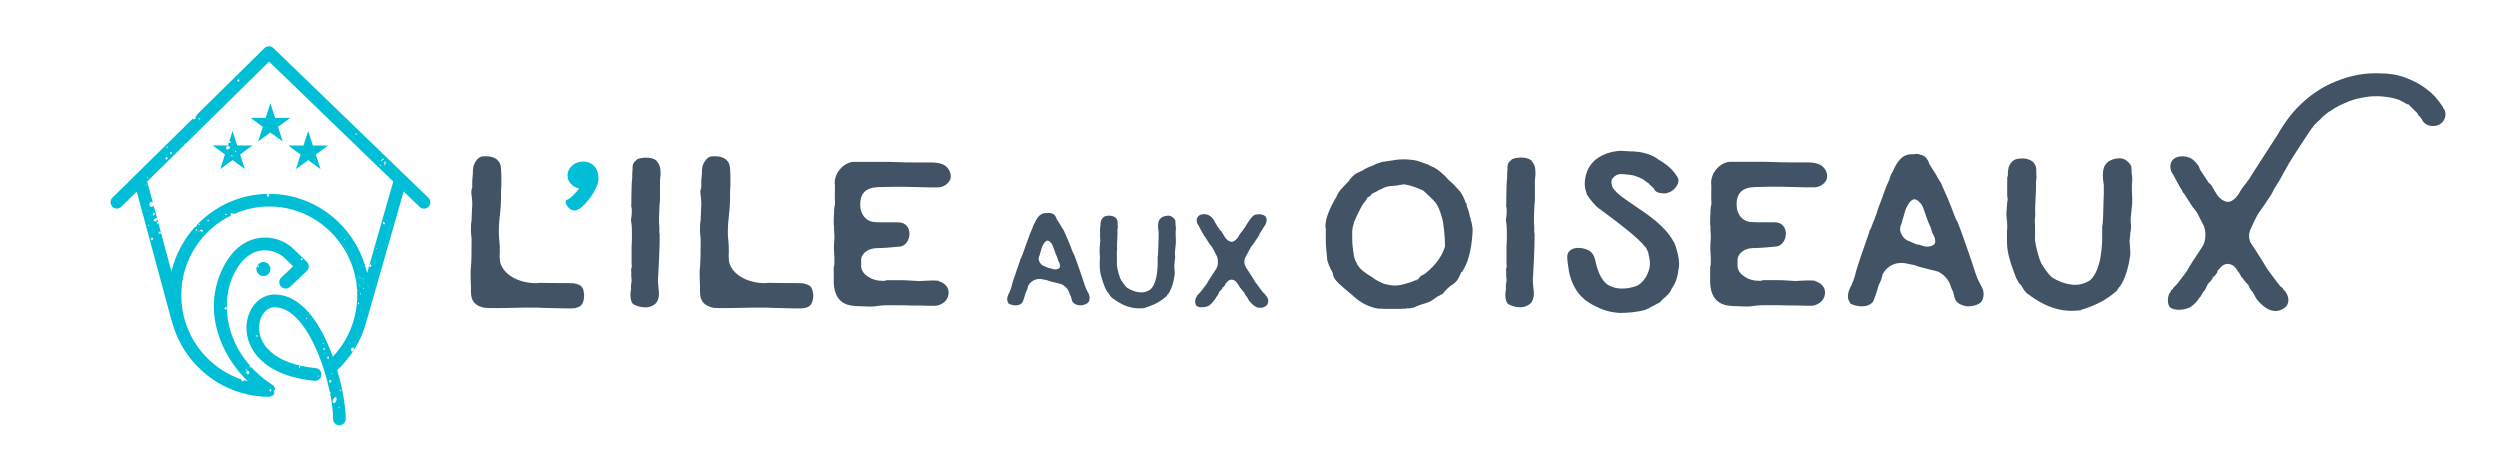 <svg xmlns="http://www.w3.org/2000/svg" width="552" height="104" viewBox="0 0 552 104" fill="none"><g clip-path="url(#clip0_101145_972)"><path d="M128.72 35.654C129.178 35.654 129.608 35.727 130.023 35.885C130.438 36.044 130.81 36.276 131.125 36.593C131.44 36.911 131.698 37.301 131.87 37.764C132.056 38.226 132.142 38.789 132.142 39.439C132.142 40.046 131.956 40.739 131.569 41.548C131.183 42.357 130.724 43.109 130.166 43.845C129.622 44.568 129.05 45.189 128.448 45.709C127.847 46.215 127.332 46.475 126.902 46.475C126.602 46.475 126.33 46.403 126.086 46.272C125.843 46.142 125.628 45.969 125.457 45.767C125.285 45.565 125.156 45.362 125.041 45.131C124.941 44.9 124.884 44.698 124.884 44.51C124.884 44.351 124.927 44.25 125.027 44.207C125.113 44.178 125.227 44.12 125.371 44.033C125.614 43.975 125.972 43.701 126.444 43.239C126.902 42.762 127.389 42.227 127.89 41.635C127.16 41.462 126.544 41.115 126.058 40.595C125.557 40.06 125.313 39.439 125.313 38.731C125.313 38.298 125.399 37.894 125.585 37.532C125.771 37.171 126.015 36.853 126.33 36.564C126.645 36.29 127.003 36.059 127.418 35.914C127.833 35.755 128.248 35.683 128.706 35.683" fill="#00BED6"></path><path d="M294.76 43.975L294.975 43.715C295.118 43.267 295.318 42.892 295.604 42.444C295.748 42.256 295.819 42.126 296.02 41.866L297.337 40.465L297.966 39.829L297.823 39.887C298.525 39.063 298.94 38.413 300.328 37.907C300.543 37.72 300.6 37.72 300.743 37.72L300.672 37.777L301.23 37.387L302.003 36.997C302.49 36.809 303.191 36.55 303.893 36.159L304.523 36.029L304.179 36.087L305.081 35.769L308.073 35.322H308.001C309.261 35.134 310.649 35.134 311.909 35.322C312.739 35.379 313.584 35.712 314.414 36.029C314.829 36.159 315.116 36.289 315.388 36.347L315.946 36.723L315.874 36.593L316.29 36.853L316.504 36.911C317.263 37.301 317.964 37.864 318.666 38.514L319.224 39.02L319.782 39.656L320.827 40.609L321.114 40.869C321.529 41.447 322.373 42.083 322.717 42.79C323.061 43.296 323.275 43.874 323.418 44.192C323.418 44.249 323.49 44.322 323.49 44.379L323.562 44.697C323.776 44.885 323.905 45.015 323.834 45.333C323.905 45.463 323.905 45.521 323.905 45.651C324.191 46.229 324.392 47.052 324.535 47.702C324.535 47.832 324.535 47.89 324.607 47.962C324.75 48.222 324.75 48.41 324.75 48.598L324.893 48.973C324.964 49.479 325.165 50.259 325.165 50.765C324.95 56.081 323.705 58.638 323.075 59.592C323.075 59.779 323.003 59.909 322.66 60.097C322.66 60.155 322.517 60.357 322.517 60.415C322.101 61.311 321.815 62.076 320.77 62.784C319.94 63.29 319.167 64.07 318.537 64.893C318.193 65.023 317.979 65.153 317.635 65.399L317.707 65.269L317.148 65.659L316.59 66.035C315.96 66.612 314.915 66.93 313.942 67.19L312.553 67.71H312.339H312.625C312.339 67.898 311.923 67.971 311.58 68.028C311.365 68.086 310.95 68.086 310.607 68.086C310.463 68.086 310.463 68.144 310.263 68.144C310.048 68.202 310.048 68.144 309.776 68.144C309.562 68.202 309.29 68.202 309.075 68.202H307.056C306.355 68.202 305.31 68.202 304.623 68.144H304.279C302.332 67.826 300.371 66.858 298.696 65.269L298.482 65.081C298.482 65.081 297.852 64.576 297.58 64.316L296.807 63.68L296.105 63.044C295.404 62.409 294.574 61.701 294.359 60.747C294.431 60.487 294.073 59.852 293.872 59.476C293.729 59.418 293.729 59.288 293.729 59.158C293.386 58.58 293.171 57.815 293.028 57.309V56.991C292.956 56.356 292.741 54.304 292.741 53.408V50.461L292.67 50.201C292.527 48.092 293.93 45.593 294.76 43.932M298.582 52.672C298.51 53.38 298.797 56.63 299.283 57.598C299.427 57.728 299.57 58.176 299.698 58.364L299.484 58.104L299.827 58.609L300.042 58.927L300.328 59.245C301.03 60.068 302.705 61.036 303.191 61.354C303.406 61.672 305.281 62.568 305.568 62.64H305.424C305.424 62.64 306.054 62.77 306.326 62.828C307.099 63.015 308.073 63.145 308.975 62.958C309.046 62.958 309.247 62.9 309.39 62.9C310.363 62.64 312.382 62.134 312.868 61.686L312.668 61.946C312.596 62.076 313.226 61.571 313.427 61.311L313.498 61.253L313.355 61.311C313.57 60.993 313.985 60.791 314.472 60.545C315.86 59.519 318.165 57.41 319.067 54.405C319.067 52.874 318.795 49.089 318.365 48.005C317.95 46.532 317.521 45.506 317.106 44.943C316.762 44.365 315.087 42.834 314.314 42.126C313.756 41.808 311.594 40.912 310.406 40.782C310.063 40.652 309.633 40.724 309.146 40.84H309.075C308.588 40.97 308.03 41.028 307.615 41.028C306.784 41.086 305.94 41.158 305.038 41.736C304.752 41.794 303.993 42.184 304.337 42.054H304.408C303.707 42.371 303.091 42.689 302.805 42.877C302.805 43.065 302.59 43.325 301.975 43.585C301.831 43.715 301.76 43.845 301.703 44.163V44.033C301.631 44.221 301.488 44.423 301.287 44.611C300.658 45.188 299.126 48.641 298.983 49.031C298.768 49.739 298.568 50.505 298.568 51.198V52.672H298.582ZM323.547 44.741C323.619 44.871 323.619 44.928 323.619 44.928L323.547 44.741Z" fill="#415364"></path><path d="M332.423 64.431C332.494 64.171 332.566 63.478 332.494 63.348V63.03C332.566 62.582 332.709 61.687 332.637 61.629C332.566 61.369 332.566 60.921 332.566 60.545V59.78C332.566 59.592 332.494 59.592 332.494 59.52C332.709 59.072 332.709 58.624 332.637 58.118V54.406C332.637 53.9 332.709 53.452 332.709 52.932V51.531C332.709 50.635 332.709 49.609 332.494 48.656C332.766 47.125 332.709 45.709 332.566 45.651C332.566 45.073 332.637 40.089 332.709 39.829V39.887C332.78 39.569 332.78 39.251 332.78 38.991C332.78 38.486 332.78 37.778 332.852 37.388C332.78 35.914 333.267 35.726 333.754 35.279H333.682C334.097 34.831 337.032 34.325 338.22 35.539H338.149C338.778 36.116 338.979 37.012 338.979 37.33C339.05 37.778 339.05 38.673 338.979 39.063C338.979 39.324 338.907 39.699 338.907 39.829V44.178C338.836 44.365 338.692 47.442 338.692 48.208C338.692 48.844 338.692 49.494 338.764 50.13V51.285C338.764 51.415 338.764 51.473 338.836 51.733C338.907 53.452 338.549 60.56 338.492 61.196C338.349 61.831 338.635 64.142 338.635 64.142V64.07C338.707 64.518 338.778 65.804 338.149 66.757C337.662 67.393 336.688 67.841 335.643 67.841C334.67 67.841 333.553 67.523 332.924 67.075C332.365 66.439 332.294 65.024 332.437 64.446" fill="#415364"></path><path d="M400.805 62.077C401.363 62.265 402.967 62.843 402.967 64.634C402.895 66.815 400.805 67.509 399.975 67.509H399.001C398.443 67.509 397.613 67.451 396.768 67.451C395.509 67.451 394.048 67.451 392.932 67.393H389.167C388.194 67.393 386.862 67.581 386.447 67.653C385.961 67.711 384.572 67.653 383.455 67.595H383.241C381.222 67.538 377.386 67.465 377.601 61.456V58.956C377.744 58.639 377.744 58.061 377.744 57.671V56.963C377.672 56.067 377.601 54.348 377.672 53.698V53.51C377.672 53.322 377.744 53.062 377.744 52.745V52.109C377.744 51.979 377.744 51.401 377.672 50.895C377.672 50.26 377.672 49.682 377.601 49.422V48.396C377.601 47.891 377.672 47.24 377.672 47.053C377.672 46.663 377.672 46.099 377.744 45.709C377.744 45.709 377.815 45.521 377.815 45.449C377.887 45.261 377.887 45.001 377.887 44.611C377.744 43.585 377.958 41.346 377.815 40.393C377.815 37.764 380.192 35.727 382.067 35.727H388.408C389.453 35.727 390.498 35.727 391.543 35.784C392.803 35.857 394.607 35.857 396.496 35.857H399.288C399.56 35.857 400.19 35.914 400.19 35.914C400.963 35.972 401.721 36.304 401.721 36.304C402.838 36.752 403.954 38.414 403.181 39.887C402.48 41.043 401.292 41.361 400.605 41.361H398.586C396.768 41.303 393.505 41.231 393.218 41.231H390.842C390.627 41.231 390.212 41.231 388.265 41.288C386.175 41.288 383.241 41.476 383.455 45.507C383.527 46.908 384.357 48.83 386.59 49.017C387.077 49.075 387.979 49.075 388.895 49.075H391.815C393.562 49.075 394.32 50.289 394.32 51.632C394.32 52.976 393.419 54.449 391.944 54.449C391.944 54.449 391.801 54.449 391.386 54.507C390.484 54.579 388.594 54.767 387.349 54.767C384.844 54.767 383.513 56.24 383.656 57.584V58.928C383.871 60.719 386.161 61.99 388.179 61.99H388.466C388.466 61.99 388.609 62.048 388.537 62.048C389.024 61.918 389.511 61.788 389.869 61.86H392.66C393.003 61.86 393.848 61.86 394.335 61.918C394.965 61.918 395.795 62.048 396.425 62.048C397.198 61.99 398.873 61.918 399.216 61.918C399.774 61.918 400.261 61.918 400.676 61.976L400.819 62.034L400.805 62.077Z" fill="#415364"></path><path d="M437.595 66.425C437.38 67.003 436.135 67.581 434.732 67.638C433.83 67.696 432.427 67.191 431.94 66.483C431.725 66.295 431.454 65.399 431.382 64.879C431.382 64.879 431.31 64.821 431.31 64.749C431.31 64.677 431.239 64.489 431.239 64.301C431.167 64.301 431.167 64.243 431.096 64.113C430.881 63.723 430.68 63.088 430.609 62.9L430.68 63.03C430.122 61.368 428.662 60.285 427.889 59.967H427.961L425.384 59.332H425.456C424.339 59.072 423.852 58.941 423.509 58.826C422.879 58.566 422.392 58.436 421.276 58.248C418.556 57.54 416.466 58.884 415.635 60.675C415.492 61.513 415.292 62.076 414.805 62.972C414.59 63.868 413.832 66.237 413.474 66.743C412.916 67.32 412.157 67.638 411.169 67.638C410.053 67.638 409.351 67.378 408.592 67.06L408.249 66.425C407.547 65.139 408.664 63.232 408.736 63.102C408.879 62.972 408.879 62.914 408.879 62.712C409.094 62.452 409.709 60.603 409.781 60.025C409.852 59.577 412.157 52.802 412.715 51.328C412.715 51.155 412.763 50.962 412.858 50.75C413.001 50.62 413.073 50.563 413.073 50.49C413.216 50.1 413.417 49.465 413.975 48.193C413.975 48.063 414.047 47.745 414.261 47.486L414.19 47.615L414.676 46.084C415.163 44.741 415.936 42.819 416.494 41.158C416.566 40.97 416.838 40.45 416.909 40.262V40.205C417.124 39.814 417.196 39.699 417.253 39.439L417.181 39.569L417.525 38.543L417.811 38.038V38.095C418.441 36.694 419.558 34.065 421.991 34.065H422.478C422.965 34.065 422.965 33.747 424.568 34.325C425.269 34.643 425.398 35.033 425.756 35.538C425.828 35.798 425.899 36.044 426.1 36.376L427.703 38.933H427.631C427.975 39.381 428.19 39.771 428.333 40.089L428.476 40.219L428.82 40.985C428.891 41.115 428.891 41.302 429.034 41.49C429.449 42.386 430.423 44.495 431.683 47.948L431.754 48.006V48.136L432.098 48.843V48.786C432.241 48.974 432.513 49.739 433.071 51.213C433.558 52.498 436.006 59.592 436.135 60.169C436.278 60.675 436.893 62.149 437.036 62.336C437.036 62.336 437.451 63.102 437.595 63.42V63.362C437.881 63.94 438.296 65.153 437.595 66.497V66.439V66.425ZM416.895 40.262C416.895 40.262 416.967 40.262 416.967 40.205L416.895 40.262ZM427.202 52.354V52.542L426.858 51.834V51.704V51.762C426.858 51.762 426.858 51.632 426.644 51.444C426.644 51.444 426.572 51.256 426.572 51.054V51.126L426.357 50.418C426.357 50.288 426.286 50.23 426.214 50.028C425.928 49.522 425.513 48.425 424.539 45.608C424.124 44.784 423.28 44.004 422.721 44.004C422.235 44.004 421.605 44.452 420.975 45.795C420.76 46.113 420.631 46.749 420.417 47.399C420.274 48.035 420.002 48.554 419.93 49.19L419.586 50.014C419.586 50.201 419.658 50.274 419.515 50.519C419.586 51.675 420.345 52.816 421.404 53.206C422.177 53.524 422.864 53.842 423.079 53.914H422.936L423.781 54.044L424.611 54.304C425.656 54.694 427.674 54.362 427.259 52.961L427.188 52.325L427.202 52.354ZM426.858 51.776L426.93 51.848C426.93 51.848 426.858 51.848 426.858 51.776Z" fill="#415364"></path><path d="M443.049 48.006C442.977 47.24 443.049 46.402 443.12 45.709C443.12 45.449 443.192 44.943 443.192 44.683C443.263 44.423 443.335 44.105 443.263 43.787C443.263 43.6 443.192 43.34 443.192 43.152V39.439C443.192 39.309 443.192 39.049 443.335 38.861C443.335 38.023 443.335 37.705 443.407 37.518V37.575C443.407 37.445 443.478 37.258 443.478 37.07C443.55 36.564 444.18 35.538 444.938 35.221C445.225 35.091 447.243 34.585 448.703 35.611C449.261 35.986 449.605 36.824 449.605 37.33V38.168C449.605 38.543 449.676 39.063 449.676 39.121C449.605 39.381 449.605 39.511 449.605 39.627C449.605 39.887 449.533 40.075 449.533 40.262C449.605 41.158 449.533 42.559 449.462 43.657C449.39 44.871 449.319 46.272 449.39 47.298C449.319 48.063 449.247 48.901 449.319 49.595C449.319 50.548 449.39 51.834 449.319 52.917C449.533 54.839 450.435 57.902 450.922 58.479C450.993 58.667 452.182 60.459 452.869 61.036H452.797C454.329 62.12 456.347 62.886 458.237 62.886C459.425 62.886 460.613 62.495 461.587 61.802C463.949 59.505 464.235 54.261 464.163 51.256V49.855C464.378 49.725 464.378 46.908 464.45 44.871C464.45 43.917 464.521 43.08 464.521 42.892V40.913C464.378 40.147 464.306 39.251 464.306 38.673C464.306 37.46 464.593 36.564 465.137 36.044C465.91 35.091 467.785 34.888 468.272 34.961C469.245 35.018 470.218 35.914 470.576 36.68C470.576 36.94 470.648 37.315 470.648 37.575C470.648 37.835 470.648 38.283 470.719 38.659C470.863 39.294 470.791 40.262 470.719 40.826V42.112C470.791 42.877 470.791 43.903 470.791 44.611C470.791 45.116 470.719 45.636 470.648 46.272C470.505 47.486 470.362 48.901 470.505 49.407C470.576 50.115 470.505 50.938 470.362 51.458C470.362 51.776 470.362 52.094 470.29 52.354C470.29 52.672 470.218 52.86 470.218 53.12C470.218 53.495 470.218 53.755 470.29 54.203C470.29 54.593 470.362 55.099 470.362 55.475V56.37C470.018 58.667 469.388 61.426 468.057 63.276C467.842 63.463 467.713 63.593 467.57 63.911L467.355 64.229C465.466 65.89 463.175 67.292 459.826 68.317C459.754 68.317 459.611 68.375 459.554 68.375C459.625 68.375 459.482 68.433 459.482 68.505C457.12 68.765 455.302 68.635 453.212 67.927C450.979 67.162 449.376 66.078 448.474 65.428L448.13 65.168C447.572 64.908 447.014 64.272 446.742 63.767L446.327 63.131H446.398C446.055 62.813 445.768 62.553 445.568 62.105L445.153 61.34C445.153 61.34 445.081 61.282 445.081 61.21L445.153 61.34C444.523 59.736 443.406 56.804 443.206 54.622C443.135 54.117 443.135 53.149 443.135 52.325C443.135 51.617 443.135 50.606 443.206 50.086C443.206 49.638 443.135 48.483 443.063 48.035V47.977L443.049 48.006Z" fill="#415364"></path><path d="M539.675 24.082C540.305 25.238 539.89 26.827 538.558 27.535C537.227 28.17 535.495 27.795 534.793 26.509H534.865L534.164 25.555C534.02 25.555 533.877 25.425 533.82 25.05L532.503 23.764L531.802 23.056C531.802 23.056 531.73 23.056 531.458 22.998C530.9 22.681 530.413 22.363 529.783 22.103H529.855C529.024 21.785 527.965 21.525 526.863 21.395C525.675 21.207 524.286 21.207 523.098 21.323C521.638 21.51 520.035 21.843 518.703 22.348C517.802 22.738 516.399 23.302 515.64 23.822L515.712 23.692C515.368 24.01 515.225 24.082 515.082 24.14L514.738 24.4L514.323 24.66C514.323 24.66 514.251 24.66 514.323 24.602C513.693 25.05 513.206 25.498 512.72 25.888H512.791L511.045 27.549L510.902 27.737L510.83 27.795V27.867L510.2 28.575L510.415 28.387L510 28.965C509.17 30.178 506.378 34.397 505.534 35.87V35.812C505.19 36.448 504.689 37.416 504.345 37.922C504.059 38.427 503.787 39.077 503.572 39.265L503.716 39.135L502.943 40.421L502.098 41.764L501.826 42.342L501.482 42.978L499.736 45.593L498.963 46.676C498.677 46.936 497.775 48.655 497.145 50.129C496.801 50.837 496.587 51.4 496.587 52.05C496.587 52.758 496.801 53.524 497.217 54.029C498.605 56.081 500.137 58.566 500.695 59.533L501.039 59.923L500.967 59.866C501.454 60.574 503.415 63.188 503.615 63.376L503.544 63.246C504.031 63.564 504.102 63.752 504.245 64.012C504.589 64.272 504.732 64.532 504.804 64.72C505.433 65.558 505.505 67.089 504.589 67.855C503.129 69.01 501.941 68.62 501.654 68.562C499.779 68.172 498.032 65.818 497.961 65.558L498.104 65.746L497.331 64.402L497.474 64.532L497.059 64.142C496.844 63.824 496.572 63.188 496.429 62.928C496.286 62.798 496.143 62.611 496.143 62.611C495.728 62.163 495.37 61.773 495.17 61.397C495.026 61.339 494.898 61.209 494.826 61.007L494.482 60.371C494.268 60.054 494.067 59.794 493.781 59.418L493.924 59.476L493.437 58.97C493.151 58.58 492.536 58.262 491.763 58.262C491.276 58.262 490.646 58.58 490.159 59.216C490.016 59.404 489.816 59.663 489.887 59.476C489.673 59.663 489.601 59.866 489.544 60.184L488.985 60.949L488.356 61.267H488.771C488.771 61.267 488.699 61.325 488.628 61.397L488.356 61.715C488.212 61.975 488.069 62.163 487.511 62.668L486.881 64.012L486.738 64.142L486.394 64.59L485.836 65.543L485.349 66.049L485.493 65.991C485.149 66.497 484.448 67.277 483.603 67.84C482 68.606 480.053 68.548 479.208 67.898C478.45 67.32 478.507 65.153 479.28 64.445L479.351 64.388C479.566 64.33 479.208 64.445 479.28 64.388C479.28 64.07 479.423 64.07 479.695 63.882C479.91 63.492 480.11 63.246 480.325 63.116C480.74 62.741 482.486 60.371 482.973 59.721L482.902 59.779C482.973 59.591 483.803 58.175 485.063 56.326C485.407 55.821 485.908 55.041 486.18 54.607C486.738 53.842 486.953 52.888 486.953 51.92C486.953 51.285 486.881 50.764 486.666 49.999C486.595 49.941 485.206 47.052 484.92 46.676C484.92 46.676 484.362 45.91 484.147 45.723L482.257 42.776L481.914 42.4C481.914 42.212 481.771 42.01 481.699 41.822C481.842 42.27 481.141 40.926 480.726 40.219L479.881 38.615L479.466 37.979C478.908 36.766 479.122 34.715 481.556 34.527H481.484C481.9 34.469 482.673 34.527 483.36 34.787C483.646 34.844 484.619 35.365 485.521 36.766C485.521 36.896 485.808 37.474 485.808 37.532L486.924 39.193C486.996 39.381 487.139 39.583 487.411 39.901C487.411 40.031 487.683 40.406 488.241 40.854C488.241 40.854 488.871 42.01 489.501 42.963C490.131 43.859 491.033 44.567 492.006 44.567C492.707 44.567 493.609 43.859 494.311 42.833C494.654 42.068 495.427 41.042 495.985 40.406L496.272 39.959C496.415 39.828 496.486 39.699 496.486 39.699C496.63 39.569 496.758 39.323 496.902 39.063L497.947 37.401C497.947 37.401 498.777 36.188 498.777 36.116C500.309 33.747 503.028 29.528 503.028 29.528C503.658 28.372 504.703 26.841 505.534 25.758C507.624 23.071 510.415 20.644 513.55 18.982C516.47 17.509 519.62 16.483 522.826 16.238C523.528 16.18 524.157 16.18 524.916 16.18C527.221 16.18 529.511 16.44 531.601 17.335H531.53C533.204 17.913 534.665 18.809 535.924 19.762H535.853C537.112 20.586 538.229 21.929 539.202 23.345L539.346 23.533C539.489 23.851 539.489 23.923 539.489 23.923L539.632 24.111L539.675 24.082Z" fill="#415364"></path><path d="M128.863 64.403C129.135 65.241 128.935 67.09 128.09 67.595C127.461 68.043 126.63 68.101 125.929 68.101H124.956L119.659 67.971C118.958 67.913 118.399 67.913 117.154 67.913C116.252 67.913 115.064 67.913 113.174 67.971C113.174 67.971 111.156 68.029 109.409 68.029C108.436 68.029 107.534 68.029 107.047 67.971C103.912 67.393 103.984 65.284 103.984 63.94V63.102C103.912 62.265 103.912 60.358 103.912 59.65C104.127 58.364 104.127 54.796 104.127 53.322V52.744C104.127 52.426 104.056 52.297 104.056 51.921C103.984 51.603 103.984 51.083 103.984 50.765C103.984 50.057 103.984 49.292 104.127 48.714C104.127 48.396 104.127 47.876 104.27 45.319V44.871V45.001C104.27 44.611 104.27 44.235 104.199 43.788C104.199 43.6 104.127 43.282 104.127 43.08C104.056 42.632 103.984 41.996 104.27 41.476V39.815C104.342 39.497 104.342 39.237 104.342 38.991C104.414 38.471 104.414 38.283 104.414 38.038C104.414 37.792 104.414 37.46 104.485 37.012C104.557 36.377 105.315 34.585 106.647 34.513H106.933C109.724 34.383 110.411 35.856 110.555 36.68C110.626 37.056 110.698 38.023 110.698 38.919V41.158C110.698 41.476 110.626 41.736 110.626 42.054V43.398C110.626 43.715 110.626 45.449 110.411 47.168C110.197 48.959 110.14 50.231 110.14 51.126C110.14 52.08 110.211 52.788 110.283 53.423C110.354 54.059 110.354 54.637 110.354 55.532V55.923C110.354 56.183 110.283 56.298 110.354 57.266C110.497 59.563 112.859 61.932 117.039 62.452C117.254 62.452 117.669 62.51 117.87 62.51H118.428C118.643 62.51 118.771 62.51 119.058 62.452C122.479 62.51 124.354 62.51 125.399 62.51C126.23 62.51 126.731 62.568 126.788 62.568C127.904 62.828 128.677 63.074 128.878 64.359" fill="#415364"></path><path d="M139.242 64.46C139.313 64.2 139.385 63.506 139.313 63.376V63.059C139.385 62.611 139.528 61.715 139.457 61.657C139.385 61.397 139.385 60.949 139.385 60.574V59.808C139.385 59.62 139.313 59.62 139.313 59.548C139.528 59.1 139.528 58.652 139.457 58.147V54.434C139.457 53.928 139.528 53.48 139.528 52.96V51.559C139.528 50.663 139.528 49.638 139.313 48.684C139.585 47.153 139.528 45.737 139.385 45.679C139.385 45.102 139.457 40.117 139.528 39.858V39.915C139.6 39.597 139.6 39.28 139.6 39.02C139.6 38.514 139.6 37.806 139.671 37.416C139.6 35.943 140.086 35.755 140.573 35.307H140.502C140.917 34.859 143.851 34.353 145.039 35.567H144.968C145.598 36.145 145.798 37.04 145.798 37.358C145.87 37.806 145.87 38.702 145.798 39.092C145.798 39.352 145.727 39.727 145.727 39.858V44.206C145.655 44.394 145.512 47.471 145.512 48.236C145.512 48.872 145.512 49.522 145.583 50.158V51.313C145.583 51.444 145.583 51.501 145.655 51.761C145.727 53.48 145.369 60.588 145.311 61.224C145.168 61.859 145.455 64.171 145.455 64.171V64.099C145.526 64.546 145.598 65.832 144.968 66.786C144.481 67.421 143.508 67.869 142.463 67.869C141.489 67.869 140.373 67.551 139.743 67.103C139.185 66.468 139.113 65.052 139.256 64.474" fill="#415364"></path><path d="M179.453 64.403C179.725 65.241 179.524 67.09 178.68 67.595C178.05 68.043 177.219 68.101 176.518 68.101H175.545L170.248 67.971C169.547 67.913 168.988 67.913 167.743 67.913C166.841 67.913 165.653 67.913 163.763 67.971C163.763 67.971 161.745 68.029 159.999 68.029C159.025 68.029 158.123 68.029 157.622 67.971C154.487 67.393 154.559 65.284 154.559 63.94V63.102C154.487 62.265 154.487 60.358 154.487 59.65C154.702 58.364 154.702 54.796 154.702 53.322V52.744C154.702 52.426 154.63 52.297 154.63 51.921C154.559 51.603 154.559 51.083 154.559 50.765C154.559 50.057 154.559 49.292 154.702 48.714C154.702 48.396 154.702 47.876 154.845 45.319V44.871V45.001C154.845 44.611 154.845 44.235 154.774 43.788C154.774 43.6 154.702 43.282 154.702 43.08C154.63 42.632 154.559 41.996 154.845 41.476V39.815C154.917 39.497 154.917 39.237 154.917 38.991C154.988 38.471 154.988 38.283 154.988 38.038C154.988 37.792 154.988 37.46 155.06 37.012C155.131 36.377 155.89 34.585 157.221 34.513H157.508C160.299 34.383 160.986 35.856 161.129 36.68C161.201 37.056 161.273 38.023 161.273 38.919V41.158C161.273 41.476 161.201 41.736 161.201 42.054V43.398C161.201 43.715 161.201 45.449 160.986 47.168C160.772 48.959 160.7 50.231 160.7 51.126C160.7 52.08 160.772 52.788 160.843 53.423C160.915 54.059 160.915 54.637 160.915 55.532V55.923C160.915 56.183 160.843 56.298 160.915 57.266C161.058 59.563 163.42 61.932 167.6 62.452C167.815 62.452 168.23 62.51 168.43 62.51H168.988C169.189 62.51 169.332 62.51 169.618 62.452C173.04 62.51 174.915 62.51 175.96 62.51C176.804 62.51 177.291 62.568 177.348 62.568C178.465 62.828 179.238 63.074 179.438 64.359" fill="#415364"></path><path d="M207.295 62.091C207.854 62.278 209.457 62.856 209.457 64.648C209.385 66.829 207.295 67.522 206.465 67.522H205.492C204.933 67.522 204.103 67.465 203.258 67.465C201.999 67.465 200.539 67.465 199.422 67.407H195.657C194.684 67.407 193.352 67.595 192.937 67.667C192.451 67.725 191.062 67.667 189.946 67.609H189.731C187.712 67.551 183.876 67.479 184.091 61.469V58.97C184.234 58.652 184.234 58.074 184.234 57.684V56.977C184.162 56.081 184.091 54.362 184.162 53.712V53.524C184.162 53.336 184.234 53.076 184.234 52.758V52.123C184.234 51.992 184.234 51.415 184.162 50.909C184.162 50.273 184.162 49.696 184.091 49.435V48.41C184.091 47.904 184.162 47.254 184.162 47.066C184.162 46.676 184.162 46.113 184.234 45.723C184.234 45.723 184.305 45.535 184.305 45.463C184.377 45.275 184.377 45.015 184.377 44.625C184.234 43.599 184.449 41.36 184.305 40.406C184.305 37.777 186.682 35.74 188.557 35.74H194.898C195.943 35.74 196.988 35.74 198.033 35.798C199.293 35.87 201.097 35.87 202.986 35.87H205.778C206.064 35.87 206.68 35.928 206.68 35.928C207.453 35.986 208.211 36.318 208.211 36.318C209.328 36.766 210.445 38.427 209.672 39.901C208.97 41.056 207.782 41.374 207.095 41.374H205.076C203.258 41.317 199.995 41.244 199.708 41.244H197.332C197.117 41.244 196.702 41.244 194.755 41.302C192.665 41.302 189.731 41.49 189.946 45.52C190.017 46.922 190.847 48.843 193.08 49.031C193.567 49.089 194.469 49.089 195.385 49.089H198.305C200.052 49.089 200.811 50.302 200.811 51.646C200.811 52.989 199.909 54.463 198.449 54.463C198.449 54.463 198.305 54.463 197.89 54.521C196.988 54.593 195.099 54.781 193.839 54.781C191.334 54.781 190.003 56.254 190.146 57.598V58.941C190.346 60.733 192.651 62.004 194.669 62.004H194.941C194.941 62.004 195.085 62.062 195.013 62.062C195.5 61.932 195.986 61.802 196.33 61.874H199.121C199.465 61.874 200.31 61.874 200.796 61.932C201.426 61.932 202.256 62.062 202.886 62.062C203.659 62.004 205.32 61.932 205.678 61.932C206.236 61.932 206.723 61.932 207.138 61.989L207.281 62.047L207.295 62.091Z" fill="#415364"></path><path d="M240.306 66.684C240.177 67.031 239.418 67.378 238.573 67.421C238.03 67.465 237.185 67.147 236.884 66.728C236.755 66.612 236.584 66.063 236.541 65.76C236.541 65.76 236.498 65.717 236.498 65.688C236.498 65.659 236.455 65.529 236.455 65.413C236.412 65.413 236.412 65.37 236.369 65.298C236.24 65.067 236.111 64.676 236.068 64.561L236.111 64.633C235.768 63.622 234.88 62.972 234.422 62.77H234.465L232.905 62.379H232.948C232.275 62.221 231.974 62.148 231.76 62.062C231.373 61.903 231.087 61.831 230.414 61.715C228.768 61.282 227.494 62.105 226.993 63.188C226.907 63.694 226.778 64.041 226.492 64.59C226.363 65.139 225.905 66.569 225.69 66.872C225.346 67.219 224.888 67.421 224.301 67.421C223.629 67.421 223.199 67.262 222.741 67.075L222.526 66.684C222.097 65.904 222.784 64.749 222.827 64.662C222.913 64.59 222.913 64.546 222.913 64.431C223.042 64.272 223.414 63.145 223.457 62.798C223.5 62.524 224.903 58.421 225.232 57.525C225.232 57.419 225.261 57.304 225.318 57.179C225.404 57.106 225.447 57.063 225.447 57.02C225.533 56.789 225.661 56.399 225.991 55.618C225.991 55.546 226.034 55.344 226.162 55.2L226.119 55.272L226.42 54.347C226.721 53.538 227.179 52.368 227.522 51.357C227.565 51.241 227.737 50.938 227.78 50.808V50.764C227.909 50.533 227.952 50.447 227.995 50.302L227.952 50.374L228.166 49.753L228.338 49.45V49.493C228.725 48.641 229.398 47.052 230.872 47.052H231.173C231.473 47.052 231.473 46.864 232.447 47.211C232.876 47.413 232.948 47.63 233.162 47.947C233.205 48.106 233.248 48.251 233.377 48.453L234.351 49.999H234.308C234.522 50.273 234.651 50.505 234.737 50.692L234.823 50.764L235.038 51.227C235.081 51.299 235.081 51.415 235.167 51.53C235.424 52.079 236.011 53.35 236.77 55.445L236.813 55.489V55.561L237.027 55.994V55.951C237.113 56.066 237.285 56.529 237.614 57.424C237.915 58.204 239.389 62.51 239.475 62.856C239.561 63.16 239.933 64.055 240.019 64.171C240.019 64.171 240.277 64.633 240.363 64.835V64.792C240.535 65.139 240.778 65.876 240.363 66.699V66.656L240.306 66.684ZM227.751 50.822C227.751 50.822 227.794 50.822 227.794 50.779L227.751 50.822ZM234.007 58.161V58.277L233.792 57.843V57.771V57.814C233.792 57.814 233.792 57.742 233.663 57.627C233.663 57.627 233.62 57.511 233.62 57.395V57.439L233.492 57.005C233.492 56.933 233.449 56.89 233.406 56.774C233.234 56.471 232.991 55.806 232.389 54.102C232.132 53.596 231.631 53.134 231.287 53.134C230.987 53.134 230.614 53.408 230.228 54.217C230.099 54.405 230.013 54.795 229.884 55.185C229.798 55.575 229.627 55.879 229.584 56.269L229.369 56.774C229.369 56.89 229.412 56.933 229.326 57.092C229.369 57.785 229.827 58.493 230.471 58.724C230.944 58.927 231.359 59.114 231.488 59.158H231.402L231.917 59.23L232.418 59.389C233.048 59.62 234.279 59.432 234.021 58.58L233.978 58.19L234.007 58.161ZM233.807 57.8L233.85 57.843C233.85 57.843 233.807 57.843 233.807 57.8Z" fill="#415364"></path><path d="M242.811 55.518C242.768 55.055 242.811 54.55 242.854 54.116C242.854 53.957 242.897 53.654 242.897 53.495C242.94 53.336 242.983 53.148 242.94 52.946C242.94 52.831 242.897 52.672 242.897 52.556V50.302C242.897 50.23 242.897 50.071 242.983 49.956C242.983 49.45 242.983 49.262 243.025 49.147V49.19C243.025 49.118 243.068 49.002 243.068 48.887C243.111 48.583 243.498 47.962 243.956 47.76C244.128 47.688 245.344 47.37 246.232 47.991C246.576 48.222 246.776 48.728 246.776 49.046V49.551C246.776 49.782 246.819 50.1 246.819 50.129C246.776 50.288 246.776 50.36 246.776 50.432C246.776 50.591 246.733 50.707 246.733 50.822C246.776 51.371 246.733 52.224 246.69 52.874C246.647 53.611 246.604 54.463 246.647 55.084C246.604 55.547 246.561 56.052 246.604 56.486C246.604 57.063 246.647 57.843 246.604 58.508C246.733 59.678 247.277 61.527 247.578 61.889C247.621 62.004 248.336 63.087 248.766 63.434H248.723C249.653 64.099 250.884 64.561 252.015 64.561C252.731 64.561 253.447 64.33 254.048 63.897C255.479 62.495 255.651 59.317 255.608 57.497V56.644C255.737 56.572 255.737 54.853 255.78 53.625C255.78 53.047 255.823 52.542 255.823 52.426V51.227C255.737 50.765 255.694 50.216 255.694 49.869C255.694 49.132 255.866 48.598 256.195 48.28C256.668 47.702 257.799 47.587 258.099 47.615C258.686 47.659 259.287 48.193 259.502 48.656C259.502 48.814 259.545 49.046 259.545 49.205C259.545 49.363 259.545 49.638 259.588 49.869C259.674 50.259 259.631 50.837 259.588 51.184V51.964C259.631 52.426 259.631 53.047 259.631 53.481C259.631 53.798 259.588 54.102 259.545 54.492C259.459 55.229 259.373 56.081 259.459 56.399C259.502 56.818 259.459 57.323 259.373 57.641C259.373 57.829 259.373 58.031 259.33 58.19C259.33 58.392 259.287 58.494 259.287 58.653C259.287 58.884 259.287 59.042 259.33 59.317C259.33 59.548 259.373 59.866 259.373 60.097V60.646C259.158 62.047 258.786 63.709 257.985 64.836C257.856 64.951 257.77 65.023 257.684 65.226L257.555 65.413C256.41 66.425 255.021 67.277 252.989 67.898C252.946 67.898 252.86 67.942 252.817 67.942C252.86 67.942 252.774 67.985 252.774 68.014C251.342 68.173 250.24 68.086 248.966 67.667C247.606 67.205 246.647 66.54 246.089 66.15L245.874 65.991C245.531 65.832 245.201 65.442 245.03 65.139L244.772 64.749H244.815C244.6 64.561 244.428 64.402 244.314 64.128L244.056 63.665C244.056 63.665 244.013 63.622 244.013 63.593L244.056 63.665C243.67 62.697 242.997 60.906 242.868 59.592C242.825 59.274 242.825 58.696 242.825 58.19C242.825 57.771 242.825 57.15 242.868 56.832C242.868 56.558 242.825 55.864 242.782 55.59V55.547L242.811 55.518Z" fill="#415364"></path><path d="M277.897 67.971C276.752 67.74 275.692 66.31 275.649 66.151L275.735 66.266L275.263 65.457L275.349 65.529L275.091 65.298C274.962 65.096 274.79 64.721 274.704 64.562C274.619 64.489 274.533 64.374 274.533 64.374C274.275 64.099 274.06 63.868 273.946 63.637C273.86 63.594 273.774 63.521 273.731 63.406L273.516 63.016C273.388 62.828 273.259 62.669 273.101 62.438L273.187 62.481L272.886 62.178C272.715 61.947 272.343 61.745 271.87 61.745C271.57 61.745 271.197 61.932 270.897 62.322C270.811 62.438 270.682 62.597 270.725 62.481C270.596 62.597 270.553 62.712 270.51 62.9L270.167 63.362L269.78 63.55H270.038C270.038 63.55 269.995 63.594 269.952 63.623L269.78 63.81C269.694 63.969 269.608 64.085 269.265 64.388L268.893 65.197L268.807 65.269L268.592 65.544L268.248 66.122L267.948 66.425L268.034 66.382C267.819 66.7 267.404 67.162 266.889 67.509C265.915 67.971 264.727 67.928 264.226 67.552C263.754 67.205 263.811 65.891 264.269 65.457L264.312 65.414C264.441 65.371 264.226 65.457 264.269 65.414C264.269 65.226 264.355 65.226 264.527 65.096C264.655 64.865 264.784 64.706 264.913 64.634C265.171 64.403 266.216 62.972 266.516 62.582L266.473 62.626C266.516 62.51 267.017 61.658 267.776 60.531C267.991 60.228 268.291 59.751 268.449 59.491C268.792 59.029 268.921 58.451 268.921 57.858C268.921 57.468 268.878 57.165 268.749 56.688C268.707 56.645 267.862 54.897 267.69 54.666C267.69 54.666 267.39 54.203 267.218 54.088L266.073 52.297L265.858 52.065C265.858 51.95 265.772 51.834 265.729 51.719C265.815 51.993 265.385 51.17 265.142 50.751L264.641 49.783L264.383 49.393C264.04 48.656 264.169 47.414 265.657 47.298H265.614C265.872 47.255 266.33 47.298 266.76 47.457C266.931 47.5 267.518 47.804 268.077 48.656C268.077 48.728 268.248 49.089 268.291 49.118L268.921 50.13C268.964 50.245 269.05 50.361 269.222 50.548C269.222 50.621 269.394 50.866 269.723 51.126C269.723 51.126 270.109 51.82 270.482 52.412C270.854 52.961 271.412 53.38 271.999 53.38C272.428 53.38 272.972 52.947 273.402 52.325C273.617 51.863 274.075 51.242 274.418 50.852L274.59 50.577C274.676 50.505 274.719 50.419 274.719 50.419C274.805 50.346 274.891 50.187 274.976 50.028L275.606 49.017C275.606 49.017 275.692 48.945 275.778 48.786C276.036 48.396 276.451 47.731 277.009 47.471C277.424 47.312 277.854 47.312 278.154 47.312C279.3 47.385 279.672 47.934 279.672 48.555C279.672 49.219 279.242 49.913 279.042 50.144L278.612 50.837L278.111 51.646L277.983 51.993L277.725 52.383L276.666 53.972L276.236 54.478L275.005 56.761C274.833 57.107 274.747 57.497 274.747 57.844C274.747 58.263 274.919 58.769 275.134 59.086C275.979 60.329 276.909 61.846 277.253 62.423L277.467 62.655L277.424 62.611C277.725 63.03 278.899 64.634 279.028 64.749L278.985 64.677C279.285 64.865 279.328 64.995 279.4 65.139C279.615 65.298 279.7 65.443 279.743 65.573C280.13 66.078 280.159 67.003 279.615 67.48C278.727 68.173 278.011 67.942 277.839 67.899" fill="#415364"></path><path d="M370.257 55.344C370.085 54.607 369.813 53.712 369.427 53.177C367.48 49.782 363.915 47.428 360.852 45.376C358.347 43.642 356.185 42.241 355.899 40.898C355.684 40.06 355.899 39.626 355.971 39.496C356.329 39.005 356.744 38.716 357.187 38.557C357.316 38.514 357.445 38.471 357.588 38.442C357.617 38.442 357.646 38.442 357.688 38.442C357.875 38.427 358.075 38.427 358.275 38.442C358.39 38.442 358.504 38.442 358.619 38.471C358.977 38.5 359.349 38.557 359.707 38.586L360.68 38.731C361.31 38.933 362.083 39.193 362.57 39.525L362.427 39.337L362.699 39.54L363.672 40.262L364.016 40.464L364.159 40.667C364.502 40.999 365.061 41.447 365.204 41.649C365.204 41.649 365.275 41.967 365.476 42.097C365.748 42.487 366.521 42.689 367.437 42.703C367.852 42.703 368.282 42.588 368.711 42.4C369.913 41.895 371.059 40.175 370.443 39.208V39.265C370.3 39.005 370.372 38.947 370.028 38.615C370.028 38.485 369.956 38.485 369.828 38.225V38.297C368.926 36.997 367.466 35.943 365.862 35.032H365.934C364.13 33.79 361.954 33.501 360.48 33.414L360.237 33.443C360.237 33.443 359.85 33.4 359.707 33.4L358.089 33.313C357.803 33.241 356.801 33.371 355.942 33.544C354.468 33.877 353.179 34.512 352.077 35.422C351.447 36.058 349.915 37.604 349.915 40.667C349.915 41.62 350.187 42.27 350.331 42.718L350.259 42.66C350.402 43.166 351.719 44.842 352.421 45.477L352.277 45.419C352.492 45.607 353.466 46.373 354.725 47.269C357.331 49.219 361.639 52.383 363.486 54.766C363.529 54.853 363.572 54.94 363.586 55.012L363.901 55.633L364.102 56.659L364.073 56.428C364.273 57.352 364.416 58.19 364.202 59.158C363.858 60.762 362.87 62.279 361.596 63.03C361.596 63.03 360.065 63.709 358.347 63.709C356.901 63.752 356.014 63.42 355.012 62.9C353.48 61.831 352.707 59.635 352.306 57.786C351.948 56.095 351.347 55.229 349.515 54.839C347.768 54.449 345.807 55.041 346.065 57.15C346.065 57.15 346.108 58.031 346.294 59.028C346.537 61.209 347.496 63.824 349.2 65.514L349.142 65.428C349.6 65.89 350.059 66.352 350.774 66.742H350.703C351.676 67.378 353.122 68.057 354.153 68.433C355.498 68.88 356.185 68.953 357.517 69.097C359.435 69.083 361.282 68.967 363.329 68.404C363.758 68.216 364.302 67.942 364.875 67.609L366.506 66.757L367.108 66.092C367.995 65.37 368.797 64.648 369.14 63.68C369.928 62.611 370.214 61.657 370.472 60.458C370.543 60.111 370.586 59.779 370.615 59.447C370.644 59.331 370.672 59.201 370.701 59.086C370.858 57.829 370.601 56.485 370.271 55.373" fill="#415364"></path><path d="M58.162 60.964C59.021 60.964 59.708 60.256 59.708 59.404C59.708 58.552 59.006 57.844 58.162 57.844C57.317 57.844 56.616 58.552 56.616 59.404C56.616 60.256 57.317 60.964 58.162 60.964ZM56.831 58.927C56.859 58.826 56.888 58.711 56.931 58.609C57.017 58.638 57.088 58.667 57.174 58.696C57.145 58.985 57.031 59.057 56.831 58.927Z" fill="#00BED6"></path><path d="M94.55 43.629L83.6 33.054C83.6 33.054 83.6 33.054 83.6 33.068H83.585C83.585 33.068 83.542 33.025 83.528 32.981L80.321 29.89C80.321 29.89 80.307 29.904 80.293 29.904C80.293 29.89 80.293 29.875 80.293 29.861L60.352 10.604C59.808 10.084 58.949 10.084 58.419 10.604L43.374 25.412C43.374 25.412 43.46 25.455 43.503 25.469C43.503 25.599 43.331 25.614 43.231 25.542L43.088 25.686C43.088 25.686 43.174 25.686 43.217 25.715C43.231 26.076 43.145 26.336 42.859 26.351C42.644 26.423 42.83 26.134 42.601 26.206C42.601 26.192 42.601 26.177 42.601 26.163L24.837 43.643C24.278 44.192 24.278 45.073 24.808 45.637C25.08 45.911 25.452 46.056 25.81 46.056C26.168 46.056 26.511 45.925 26.783 45.651L30.19 42.299L37.863 70.716C37.863 70.716 37.906 70.817 37.935 70.86C40.425 80.481 49.1 87.603 59.393 87.603C59.937 87.603 60.409 87.286 60.638 86.794C60.395 86.665 60.338 86.231 60.739 86.014C60.753 86.014 60.767 86.014 60.781 86.014C60.739 85.61 60.524 85.22 60.166 84.989C58.291 83.775 56.702 82.417 55.37 80.944C55.37 81.016 55.342 81.088 55.313 81.16C55.256 81.146 55.199 81.117 55.127 81.103C55.084 80.987 55.127 80.843 55.213 80.756C49.616 74.414 48.914 66.266 51.577 60.646C53.023 57.613 55.041 55.792 57.417 55.359C59.321 55.012 61.44 55.633 62.8 56.948L64.732 58.812L62.113 61.282C61.554 61.817 61.526 62.712 62.055 63.276C62.585 63.839 63.473 63.868 64.031 63.334L67.724 59.852C68.01 59.592 68.168 59.216 68.168 58.826C68.168 58.436 68.01 58.075 67.739 57.8L64.747 54.911C62.728 52.961 59.751 52.08 56.945 52.585C54.64 53.004 51.419 54.536 49.086 59.433C44.792 68.462 48.442 78.069 54.712 84.194C54.411 84.122 54.111 84.021 53.824 83.934C53.781 84.079 53.696 84.223 53.595 84.266C53.352 84.209 53.28 83.977 53.323 83.79C53.094 83.703 52.865 83.616 52.636 83.53C52.565 83.573 52.507 83.53 52.479 83.472C45.207 80.64 40.025 73.518 40.025 65.197C40.025 57.454 44.52 50.751 51.004 47.572C50.976 47.558 50.947 47.544 50.918 47.515C50.861 46.879 51.448 46.995 51.563 47.298C53.982 46.214 56.644 45.593 59.45 45.593C66.507 45.593 72.663 49.422 76.07 55.113C76.084 55.113 76.113 55.128 76.127 55.157C76.127 55.157 76.127 55.157 76.113 55.157C77.859 58.104 78.876 61.513 78.876 65.197C78.876 70.282 76.929 75.107 73.493 78.748C72.047 74.775 70.072 70.918 67.567 68.346C65.419 66.136 63.072 65.024 60.595 65.024C57.317 65.024 54.612 68.072 54.426 71.972C54.197 76.855 57.99 82.966 69.442 84.079C70.201 84.151 70.888 83.587 70.959 82.807C71.031 82.027 70.473 81.348 69.7 81.276C60.194 80.351 57.031 75.757 57.203 72.103C57.317 69.719 58.806 67.841 60.581 67.841C62.356 67.841 63.959 68.679 65.563 70.326C68.139 72.969 70.158 77.347 71.532 81.637C71.532 81.666 71.546 81.695 71.561 81.724C72.076 83.356 72.491 84.974 72.806 86.477C72.806 86.477 72.806 86.477 72.82 86.477C72.992 86.549 73.035 86.708 72.949 86.953C72.935 86.953 72.921 86.953 72.906 86.968C73.35 89.164 73.565 91.1 73.536 92.472C73.536 93.252 74.137 93.888 74.91 93.902H74.939C75.698 93.902 76.313 93.295 76.328 92.53C76.37 90.175 75.741 86.058 74.452 81.724C77.544 78.863 79.749 75.209 80.851 71.192C80.851 71.192 80.851 71.192 80.851 71.178L89.125 42.27L92.661 45.68C93.219 46.214 94.092 46.2 94.636 45.637C95.166 45.073 95.152 44.178 94.593 43.643M59.694 85.928C59.865 86 59.951 86.13 59.822 86.404C59.608 86.433 59.565 86.39 59.479 86.202C59.55 86.101 59.636 86.029 59.694 85.928ZM66.55 56.992C66.751 57.035 66.822 57.179 66.765 57.41C66.665 57.483 66.522 57.425 66.379 57.367C66.407 57.179 66.479 57.064 66.565 56.992M49.916 68.39C49.673 68.361 49.601 68.231 49.53 68.086C49.616 67.797 49.816 67.797 50.059 67.913C50.045 68.159 50.045 68.173 49.916 68.39ZM54.182 81.767C54.211 81.579 54.282 81.464 54.368 81.391C54.554 81.464 54.383 81.926 54.182 81.767ZM54.511 81.796C54.869 81.868 55.084 82.027 55.013 82.403C55.013 82.677 54.798 82.403 54.798 82.677C54.368 82.605 54.282 82.128 54.526 81.796M70.473 82.952C70.458 83.082 70.372 83.067 70.344 83.168C70.301 83.14 70.301 83.067 70.244 83.053C70.301 82.966 70.372 82.908 70.473 82.952ZM66.307 80.828C66.264 81.016 66.321 81.204 66.164 81.305C65.863 81.218 66.006 80.713 66.307 80.828ZM56.831 74.356C56.616 74.371 56.659 74.342 56.544 74.168C56.659 73.894 56.773 74.024 56.902 74.111C56.873 74.183 56.859 74.269 56.831 74.356ZM75.268 86.087C75.24 86.26 75.168 86.289 75.111 86.39C75.068 86.332 75.039 86.274 74.953 86.246C74.996 86.029 75.111 86.014 75.268 86.087ZM74.824 89.785C74.824 89.785 74.939 89.828 75.01 89.843C74.968 90.016 74.882 90.074 74.753 90.016C74.781 89.944 74.796 89.857 74.824 89.77M67.753 70.47C67.61 70.47 67.61 70.354 67.538 70.311C67.595 70.181 67.695 70.167 67.824 70.239C67.796 70.326 67.781 70.398 67.753 70.484M71.26 75.873C71.317 75.786 71.389 75.743 71.489 75.772C71.46 76.061 71.317 76.017 71.26 75.873ZM71.661 77.231C71.417 77.419 71.26 76.985 71.518 76.826C71.718 76.855 71.775 76.985 71.661 77.231ZM72.52 79.239C72.434 79.21 72.362 79.181 72.276 79.152C72.219 79.022 72.305 78.748 72.419 78.676C72.62 78.719 72.692 78.878 72.634 79.095C72.577 79.08 72.563 79.181 72.52 79.239ZM73.064 84.454C72.72 84.613 72.534 84.108 72.835 83.847C73.121 83.905 73.207 84.093 73.064 84.454ZM73.278 82.605C73.278 82.605 73.221 82.403 73.278 82.345C73.436 82.229 73.465 82.793 73.278 82.605ZM73.679 88.99C73.078 88.817 73.665 87.69 74.209 87.676C74.538 88.167 74.066 89.091 73.679 88.99ZM77.845 77.592C76.986 77.462 77.845 76.191 78.16 77C78.103 77.318 77.988 77.505 77.845 77.592ZM78.418 75.685C78.418 75.685 78.332 75.656 78.289 75.642C78.317 75.57 78.332 75.483 78.36 75.411C78.403 75.425 78.446 75.44 78.475 75.454C78.446 75.541 78.432 75.613 78.403 75.7M84.788 36.42C84.845 36.333 84.888 36.246 84.902 36.145C84.902 36.044 84.902 35.929 84.831 35.798L84.974 35.755L84.945 35.683C84.945 35.683 85.045 35.567 85.074 35.567C85.074 35.567 85.103 35.567 85.103 35.596C85.103 35.596 85.103 35.596 85.117 35.596C85.131 35.625 85.145 35.654 85.174 35.712L85.031 35.784H85.002L85.074 35.871C85.088 35.871 85.103 35.871 85.117 35.871H85.16C85.189 35.871 85.217 35.871 85.246 35.9C85.246 35.9 85.246 35.9 85.26 35.914C85.289 35.943 85.303 35.972 85.303 36.044C85.246 36.087 85.203 36.087 85.174 36.087H85.145C85.145 36.087 85.117 36.087 85.103 36.087C85.103 36.087 85.088 36.087 85.074 36.087C85.045 36.102 85.017 36.131 84.974 36.189C85.002 36.391 85.131 36.347 85.088 36.492L85.002 36.535C85.002 36.535 84.945 36.492 84.916 36.449L84.773 36.376L84.788 36.42ZM84.301 35.134C84.301 35.134 84.387 35.091 84.43 35.076C84.444 35.076 84.458 35.062 84.473 35.062C84.573 35.033 84.659 35.018 84.759 35.018C84.759 35.12 84.745 35.192 84.702 35.264C84.702 35.264 84.702 35.264 84.702 35.279C84.702 35.279 84.673 35.279 84.659 35.307C84.63 35.336 84.587 35.365 84.544 35.365C84.544 35.365 84.53 35.38 84.516 35.38C84.487 35.38 84.473 35.365 84.458 35.351C84.444 35.351 84.43 35.351 84.415 35.336H84.401C84.373 35.293 84.33 35.235 84.315 35.163L84.301 35.134ZM84.63 36.015C84.63 36.015 84.559 35.972 84.602 35.914V35.957C84.602 35.957 84.63 35.914 84.673 35.885C84.716 35.972 84.673 36.001 84.63 36.001M84.301 35.336C84.315 35.336 84.33 35.336 84.344 35.351C84.344 35.351 84.358 35.351 84.373 35.351C84.373 35.351 84.387 35.394 84.401 35.408C84.401 35.423 84.401 35.437 84.415 35.452C84.33 35.481 84.315 35.524 84.301 35.567C84.287 35.596 84.272 35.625 84.229 35.654C84.172 35.538 84.158 35.452 84.172 35.365C84.229 35.336 84.272 35.322 84.315 35.322M83.843 36.319C83.843 36.319 83.843 36.319 83.857 36.319C83.929 36.319 83.986 36.347 84.029 36.405V36.42C84.072 36.492 84.1 36.579 84.1 36.665H84.086C84.086 36.665 84.058 36.665 84.029 36.651H84C83.986 36.651 83.972 36.622 83.943 36.593C83.943 36.593 83.929 36.579 83.914 36.564C83.9 36.55 83.886 36.521 83.871 36.492C83.843 36.434 83.814 36.376 83.786 36.319H83.829H83.843ZM82.597 34.845C82.597 34.845 82.655 34.888 82.669 34.932L82.612 34.975L82.569 34.859H82.597V34.845ZM82.025 34.137C82.025 34.137 82.096 34.209 82.125 34.238L82.068 34.282C82.068 34.282 81.953 34.238 81.968 34.181L82.025 34.152V34.137ZM80.737 33.762C80.737 33.762 80.794 33.834 80.779 33.877H80.765C80.765 33.877 80.708 33.819 80.722 33.776H80.737V33.762ZM78.489 29.413H78.546C78.647 29.413 78.718 29.471 78.79 29.587C78.747 29.644 78.732 29.717 78.661 29.774C78.575 29.731 78.503 29.659 78.446 29.543C78.475 29.442 78.589 29.514 78.503 29.413M52.593 17.495C52.822 17.509 52.865 17.697 52.822 17.972C52.622 18.015 52.622 18.015 52.436 17.943C52.407 17.697 52.493 17.596 52.593 17.495ZM43.833 26.163C43.918 26.09 44.076 26.09 44.162 26.177C44.176 26.379 44.004 26.379 43.833 26.351C43.833 26.293 43.833 26.221 43.833 26.163ZM37.992 33.704C37.992 33.863 37.877 33.892 37.849 34.022C37.663 34.065 37.691 33.92 37.534 33.935C37.448 33.516 37.863 33.487 38.006 33.704M37.047 32.404C37.062 32.548 36.99 32.577 36.961 32.664C36.789 32.664 36.761 32.562 36.789 32.389C36.875 32.389 36.961 32.389 37.047 32.404ZM36.775 34.672C36.89 34.744 36.961 34.831 37.019 34.946C37.004 35.148 36.861 35.221 36.618 35.177C36.446 34.961 36.575 34.773 36.775 34.657M32.18 40.797C32.18 40.797 32.323 40.696 32.38 40.739C32.495 40.855 32.08 41.028 32.18 40.797ZM32.495 39.049C32.495 39.049 32.552 39.121 32.624 39.121C32.624 39.165 32.624 39.208 32.624 39.251C32.552 39.237 32.509 39.251 32.495 39.309C32.337 39.295 32.495 39.092 32.509 39.049M32.609 46.446C32.753 46.474 32.753 46.633 32.653 46.706C32.567 46.677 32.609 46.547 32.609 46.446ZM32.667 49.84C32.695 49.754 32.781 49.739 32.81 49.653C32.896 49.696 32.925 49.797 32.925 49.913C32.781 49.927 32.753 49.855 32.667 49.826M33.34 53.033C33.068 52.571 33.726 52.21 33.812 52.73C33.783 52.975 33.626 53.077 33.34 53.033ZM33.884 46.98C34.07 46.937 34.041 47.081 34.199 47.067C34.17 47.385 34.012 47.544 33.769 47.63C33.884 47.457 33.612 47.168 33.869 46.98M34.012 49.017C33.755 49.306 34.385 49.133 34.012 49.017V49.017ZM34.642 49.378C34.642 49.277 34.642 49.161 34.657 49.06C34.742 49.06 34.828 49.06 34.914 49.075C34.986 49.263 34.943 49.45 34.642 49.378ZM35.472 51.589L35.014 51.56C34.914 50.982 35.644 51.025 35.472 51.589ZM43.546 50.924C43.389 50.924 43.231 50.924 43.16 50.837C43.203 50.751 43.26 50.678 43.303 50.592C43.36 50.592 43.432 50.592 43.489 50.592C43.532 50.664 43.56 50.765 43.532 50.924M43.804 50.938C43.947 50.938 44.004 51.011 43.99 51.141C43.847 51.141 43.789 51.083 43.804 50.938ZM43.89 49.696C43.89 49.696 43.833 49.58 43.833 49.494C43.89 49.45 43.976 49.436 44.09 49.45C44.09 49.624 44.047 49.725 43.875 49.696M44.062 50.881C44.262 50.664 44.877 50.678 44.834 51.054C44.591 51.271 44.276 51.039 44.062 50.881ZM45.808 48.844C45.808 48.743 45.808 48.627 45.822 48.526C45.98 48.526 46.066 48.555 46.137 48.612C46.123 48.8 46.037 48.916 45.794 48.858M49.974 47.529C49.83 47.5 49.673 47.471 49.73 47.255C49.916 47.067 50.188 47.37 49.974 47.529ZM59.436 43.354C59.293 43.484 59.006 43.383 58.92 43.253C58.82 42.588 59.608 42.791 59.436 43.354ZM74.796 51.82C74.796 51.82 74.724 51.776 74.767 51.718V51.762C74.767 51.762 74.796 51.718 74.839 51.69C74.882 51.776 74.839 51.805 74.796 51.805M74.953 53.409H74.91C74.896 53.38 74.91 53.365 74.91 53.351C74.91 53.351 74.91 53.322 74.91 53.308H74.939C74.939 53.308 74.953 53.308 74.968 53.322C74.968 53.322 74.968 53.351 74.968 53.365C74.968 53.365 74.968 53.394 74.968 53.409H74.939H74.953ZM75.082 52.643H75.068H75.01C75.01 52.643 75.025 52.571 75.068 52.571C75.068 52.556 75.068 52.528 75.068 52.513L75.096 52.542V52.571H75.111H75.125L75.096 52.629L75.082 52.643ZM75.368 52.455C75.325 52.354 75.354 52.267 75.397 52.195C75.44 52.296 75.44 52.383 75.368 52.455ZM75.741 53.929C75.741 53.929 75.726 53.929 75.712 53.929C75.698 53.929 75.712 53.929 75.698 53.929C75.698 53.929 75.683 53.929 75.669 53.929C75.655 53.9 75.64 53.871 75.669 53.828L75.741 53.799H75.798C75.798 53.799 75.826 53.886 75.826 53.929L75.741 53.972V53.929ZM75.984 52.831C76.07 52.773 76.127 52.788 76.184 52.773C76.184 52.874 76.127 52.932 76.07 52.932C76.027 52.932 75.984 52.903 75.97 52.816M76.156 54.29C76.156 54.29 76.156 54.304 76.156 54.319C76.156 54.319 76.156 54.348 76.156 54.362C76.156 54.362 76.127 54.319 76.127 54.29C76.127 54.261 76.156 54.232 76.184 54.232H76.213C76.213 54.232 76.213 54.276 76.213 54.304M76.284 54.853L76.242 54.781V54.853H76.184C76.141 54.738 76.242 54.651 76.342 54.651H76.356C76.356 54.752 76.356 54.752 76.356 54.825L76.284 54.853ZM76.399 55.316L76.37 55.215L76.428 55.186C76.428 55.186 76.456 55.186 76.471 55.229C76.428 55.258 76.442 55.287 76.399 55.316ZM76.642 52.398V52.354H76.685H76.714L76.743 52.383H76.771V52.455H76.757L76.714 52.426L76.671 52.398H76.642ZM76.771 52.657L76.814 52.773C76.814 52.773 76.728 52.773 76.685 52.715L76.771 52.657ZM76.8 55.792C76.8 55.792 76.786 55.706 76.814 55.677C76.814 55.677 76.814 55.677 76.814 55.662H76.843C76.843 55.662 76.843 55.662 76.843 55.648L76.871 55.749L76.8 55.807V55.792ZM78.045 54.478C78.045 54.478 78.017 54.536 77.974 54.55C77.945 54.55 77.916 54.536 77.916 54.478L77.945 54.449H77.974L78.031 54.478H78.045ZM77.888 53.105C77.874 53.033 77.888 52.961 77.945 52.918C77.988 53.004 77.945 53.048 77.888 53.105ZM78.06 54.276C78.06 54.276 78.06 54.174 78.117 54.145C78.145 54.203 78.117 54.247 78.06 54.276ZM78.718 62.163L78.661 62.178H78.604V62.192C78.589 62.149 78.604 62.12 78.589 62.091C78.632 62.062 78.689 62.019 78.732 61.99C78.775 62.062 78.747 62.105 78.732 62.163M78.761 61.571L78.804 61.614C78.804 61.614 78.804 61.658 78.804 61.672C78.804 61.672 78.804 61.672 78.804 61.687C78.804 61.687 78.804 61.687 78.804 61.701C78.804 61.744 78.804 61.802 78.804 61.831C78.79 61.802 78.775 61.773 78.775 61.73C78.775 61.687 78.775 61.629 78.761 61.571ZM78.961 60.863L78.918 60.892C78.918 60.892 78.904 60.892 78.89 60.892C78.861 60.892 78.861 60.849 78.847 60.805L78.947 60.733L78.904 60.82L78.947 60.878L78.961 60.863ZM78.904 61.21L78.847 61.253C78.818 61.239 78.79 61.21 78.79 61.152L78.847 61.123C78.876 61.123 78.89 61.138 78.904 61.195M78.861 64.301L78.79 64.258C78.818 64.171 78.904 64.07 78.99 64.056C79.004 64.157 78.933 64.301 78.861 64.301ZM78.933 62.785C78.933 62.785 78.961 62.683 78.933 62.611L78.961 62.553H78.976C79.076 62.553 79.004 62.727 78.947 62.77M79.047 67.133C79.019 67.046 79.047 66.931 79.076 66.801C79.162 66.829 79.233 66.858 79.319 66.887C79.276 67.104 79.191 67.22 79.033 67.147M79.162 59.274C79.162 59.274 79.119 59.361 79.162 59.419L79.076 59.476C79.147 59.375 79.033 59.361 79.147 59.274M79.176 62.597C79.176 62.597 79.147 62.698 79.119 62.741C79.105 62.77 79.076 62.799 79.062 62.828C79.033 62.727 79.119 62.669 79.176 62.597ZM79.176 61.268H79.191L79.219 61.253C79.219 61.253 79.262 61.282 79.276 61.311V61.325C79.276 61.354 79.305 61.383 79.319 61.412C79.319 61.412 79.319 61.426 79.334 61.412C79.334 61.412 79.348 61.398 79.362 61.383C79.362 61.369 79.377 61.354 79.405 61.354L79.448 61.412C79.448 61.455 79.419 61.47 79.391 61.47H79.348H79.276C79.276 61.47 79.276 61.398 79.248 61.369C79.219 61.34 79.191 61.311 79.162 61.268H79.176ZM79.219 60.733L79.305 60.675C79.305 60.675 79.319 60.719 79.305 60.733C79.305 60.733 79.305 60.733 79.305 60.748C79.305 60.748 79.291 60.762 79.276 60.762C79.276 60.762 79.248 60.748 79.233 60.719M79.319 60.892H79.362C79.362 60.892 79.362 60.892 79.377 60.892C79.391 60.892 79.405 60.921 79.419 60.964C79.419 60.964 79.391 60.993 79.362 60.993C79.348 60.993 79.334 60.993 79.334 60.964C79.334 60.95 79.334 60.921 79.334 60.907L79.319 60.892ZM79.505 61.311C79.505 61.311 79.534 61.282 79.548 61.282C79.548 61.282 79.577 61.282 79.591 61.282V61.383H79.548C79.534 61.383 79.505 61.354 79.505 61.325V61.311ZM79.505 61.224C79.505 61.224 79.477 61.195 79.477 61.181C79.477 61.181 79.477 61.181 79.477 61.166C79.477 61.138 79.477 61.123 79.477 61.109V61.094C79.477 61.094 79.491 61.109 79.505 61.138C79.505 61.138 79.505 61.138 79.505 61.152C79.505 61.166 79.505 61.181 79.505 61.195C79.505 61.21 79.505 61.224 79.505 61.239V61.224ZM79.305 64.085C79.305 64.114 79.319 64.142 79.305 64.157H79.291C79.291 64.157 79.276 64.157 79.262 64.128C79.262 64.099 79.262 64.07 79.262 64.056H79.291C79.291 64.056 79.305 64.07 79.319 64.085M79.176 61.542C79.176 61.542 79.176 61.426 79.219 61.398C79.233 61.426 79.248 61.455 79.233 61.484C79.233 61.499 79.205 61.528 79.176 61.542ZM79.434 63.131H79.405H79.334C79.305 63.059 79.334 63.016 79.362 62.972C79.362 62.972 79.391 62.972 79.405 62.958C79.434 62.943 79.463 62.914 79.491 62.914H79.505C79.505 63.016 79.505 63.016 79.505 63.088C79.477 63.117 79.463 63.117 79.434 63.117V63.131ZM79.491 65.009C79.52 64.923 79.534 64.85 79.563 64.764C79.62 64.778 79.692 64.807 79.749 64.822C79.706 64.995 79.62 65.053 79.491 64.995M79.863 61.455C79.863 61.455 79.849 61.499 79.82 61.513C79.777 61.528 79.734 61.557 79.692 61.6C79.692 61.542 79.692 61.499 79.734 61.455C79.749 61.426 79.763 61.398 79.777 61.369L79.835 61.484C79.835 61.484 79.849 61.484 79.863 61.47V61.455ZM79.763 58.87C79.763 58.87 79.792 58.855 79.806 58.855C79.82 58.855 79.835 58.855 79.849 58.855C79.849 58.855 79.849 58.855 79.849 58.87C79.849 58.898 79.849 58.942 79.792 58.956L79.763 58.884V58.87ZM79.992 62.25V62.221C79.992 62.221 79.963 62.149 79.949 62.134C79.978 62.134 79.978 62.105 79.992 62.077C79.992 62.077 79.992 62.062 80.021 62.048C80.064 62.12 80.021 62.178 80.021 62.236M80.092 63.42C80.092 63.42 80.135 63.391 80.207 63.334C80.207 63.334 80.207 63.449 80.164 63.478C80.107 63.435 80.092 63.435 80.092 63.42ZM80.278 61.918C80.278 61.831 80.192 61.817 80.278 61.73C80.307 61.802 80.35 61.874 80.278 61.918ZM80.35 62.857C80.35 62.857 80.35 62.9 80.35 62.914C80.35 62.929 80.35 62.943 80.364 62.972H80.336V62.987C80.321 62.987 80.307 62.958 80.307 62.929C80.307 62.9 80.307 62.857 80.35 62.857ZM80.321 61.542C80.321 61.542 80.321 61.542 80.307 61.542C80.307 61.542 80.278 61.542 80.264 61.557C80.264 61.557 80.264 61.557 80.25 61.557H80.221C80.221 61.557 80.221 61.557 80.221 61.542V61.6C80.221 61.614 80.221 61.629 80.207 61.643C80.207 61.658 80.192 61.687 80.178 61.701C80.178 61.715 80.15 61.73 80.135 61.773C80.121 61.715 80.135 61.658 80.135 61.614C80.15 61.557 80.178 61.499 80.207 61.441C80.207 61.47 80.25 61.499 80.278 61.513C80.307 61.513 80.336 61.513 80.336 61.47C80.35 61.47 80.35 61.484 80.364 61.484C80.364 61.484 80.364 61.484 80.364 61.499C80.364 61.499 80.364 61.513 80.35 61.528M80.15 62.077C80.15 62.077 80.15 62.091 80.15 62.105C80.15 62.149 80.178 62.178 80.164 62.207C80.164 62.207 80.135 62.192 80.121 62.178C80.121 62.178 80.121 62.12 80.15 62.091M80.407 63.81C80.407 63.81 80.379 63.781 80.35 63.781C80.321 63.781 80.307 63.81 80.278 63.839C80.25 63.868 80.236 63.897 80.207 63.897C80.178 63.781 80.236 63.81 80.15 63.752C80.178 63.752 80.207 63.724 80.236 63.709C80.236 63.709 80.25 63.709 80.264 63.709C80.264 63.709 80.264 63.68 80.264 63.666C80.264 63.637 80.293 63.608 80.278 63.579C80.307 63.579 80.321 63.608 80.35 63.637C80.35 63.637 80.379 63.637 80.379 63.666C80.407 63.709 80.422 63.767 80.407 63.839V63.81ZM80.479 62.626C80.479 62.626 80.45 62.654 80.45 62.669C80.45 62.669 80.45 62.669 80.45 62.683C80.45 62.683 80.45 62.683 80.45 62.698C80.45 62.698 80.422 62.727 80.393 62.727C80.364 62.727 80.35 62.712 80.336 62.683C80.336 62.683 80.336 62.683 80.336 62.669C80.336 62.64 80.321 62.611 80.336 62.582H80.35H80.393H80.422C80.436 62.582 80.465 62.582 80.493 62.525C80.493 62.525 80.493 62.568 80.493 62.582M81.438 63.348C81.438 63.348 81.381 63.29 81.338 63.276C81.295 63.247 81.252 63.218 81.209 63.175C81.209 63.175 81.209 63.073 81.295 63.059C81.295 63.218 81.395 63.203 81.438 63.348ZM81.152 62.842H81.195C81.195 62.842 81.252 62.886 81.237 62.929C81.195 62.929 81.166 62.9 81.152 62.842ZM81.61 59.375L81.538 59.332L81.624 59.288L81.667 59.332L81.61 59.375ZM81.968 62.481V62.452L81.939 62.409C81.939 62.409 81.982 62.38 81.996 62.366L82.01 62.394C82.01 62.423 81.982 62.452 81.939 62.481M81.996 58.812L81.968 58.711C81.968 58.711 81.939 58.754 81.939 58.768C81.939 58.768 81.939 58.783 81.939 58.797C81.939 58.812 81.939 58.841 81.939 58.841C81.824 58.956 81.753 58.956 81.667 58.956C81.638 58.956 81.624 58.956 81.595 58.956C81.61 58.841 81.524 58.682 81.638 58.595C81.624 58.552 81.567 58.595 81.567 58.537C81.595 58.537 81.624 58.523 81.638 58.508C81.638 58.508 81.653 58.48 81.653 58.451C81.653 58.407 81.667 58.349 81.753 58.321L81.781 58.364C81.781 58.364 81.796 58.364 81.81 58.364C81.81 58.407 81.81 58.436 81.824 58.451C81.853 58.48 81.882 58.48 81.925 58.48C81.953 58.48 81.982 58.48 82.01 58.537C82.01 58.537 81.996 58.537 81.982 58.552C81.982 58.566 81.968 58.581 81.953 58.595L81.939 58.581C81.939 58.595 81.939 58.609 81.939 58.624C81.939 58.624 81.953 58.638 81.968 58.653C81.968 58.653 81.982 58.653 81.996 58.667C82.01 58.682 82.025 58.696 82.039 58.725C82.039 58.739 82.039 58.768 81.996 58.797M81.896 58.219C81.896 58.219 81.925 58.133 81.953 58.133L82.01 58.191L81.953 58.219H81.925H81.896ZM82.111 58.306L82.053 58.335H82.025H81.982C81.982 58.335 81.982 58.277 82.01 58.263C82.01 58.263 82.01 58.263 82.039 58.263C82.053 58.263 82.068 58.248 82.082 58.248H82.096V58.335L82.111 58.306ZM82.268 58.624H82.254C82.24 58.537 82.297 58.552 82.34 58.523C82.354 58.581 82.297 58.624 82.268 58.624ZM82.34 56.038C82.297 55.966 82.34 55.908 82.397 55.865C82.44 55.937 82.397 55.98 82.34 56.038ZM82.612 59.866C82.612 59.866 82.612 59.866 82.612 59.895H82.597H82.569C82.569 59.895 82.583 59.809 82.626 59.78C82.626 59.794 82.626 59.809 82.626 59.823C82.626 59.837 82.626 59.866 82.626 59.881M82.655 58.133L82.597 58.219L82.626 58.335H82.597C82.583 58.335 82.583 58.306 82.583 58.277C82.583 58.248 82.583 58.205 82.555 58.176L82.612 58.147L82.64 58.118L82.655 58.133ZM82.798 57.613C82.798 57.613 82.769 57.685 82.741 57.699C82.712 57.642 82.784 57.598 82.755 57.54H82.784C82.798 57.54 82.812 57.569 82.798 57.598M82.812 54.723C82.812 54.723 82.712 54.637 82.855 54.622C82.855 54.694 82.855 54.723 82.812 54.723ZM83.213 54.955H83.17L83.084 54.983C83.084 54.911 83.027 54.94 83.027 54.882C83.041 54.853 83.084 54.839 83.113 54.839H83.184L83.27 54.868L83.213 54.969V54.955ZM84.988 49.479C84.988 49.479 84.888 49.537 84.831 49.537C84.644 49.537 84.501 49.263 84.573 49.003L84.644 48.974C84.644 48.974 84.716 49.003 84.745 49.032C84.773 49.06 84.802 49.089 84.845 49.089L84.931 49.046V49.089C84.931 49.089 84.916 49.219 84.902 49.277L84.974 49.234C84.974 49.234 85.017 49.349 84.988 49.479ZM81.051 60.227C80.966 59.823 80.837 59.433 80.722 59.043C80.722 59.072 80.694 59.101 80.651 59.13C80.593 59.057 80.651 59.028 80.708 58.985C78.017 49.653 69.513 42.805 59.407 42.805C53.151 42.805 47.511 45.449 43.489 49.653C43.46 49.898 43.288 50.129 43.017 50.144C40.554 52.874 38.751 56.226 37.849 59.924L34.757 48.454C34.671 48.612 34.471 48.757 34.413 48.916C33.368 48.829 34.227 47.977 34.685 48.179L33.898 45.29C33.884 45.377 33.869 45.478 33.841 45.55C32.695 46.128 32.738 44.192 33.74 44.683L32.495 40.075L40.755 31.956C40.755 31.855 40.755 31.782 40.855 31.681C40.898 31.696 40.926 31.725 40.969 31.753L59.422 13.609L86.835 40.089L81.066 60.256L81.051 60.227Z" fill="#00BED6"></path><path d="M51.362 28.907L50.618 31.218C50.804 31.161 51.004 31.218 50.961 31.507C50.875 31.594 50.646 31.58 50.575 31.479C50.575 31.421 50.575 31.363 50.575 31.305L50.317 32.114H46.953L49.673 34.108L48.628 37.329L51.348 35.336L54.068 37.329L53.023 34.108L55.742 32.114H52.379L51.334 28.893L51.362 28.907ZM50.088 32.967C49.616 32.576 50.274 31.897 50.704 32.345C50.833 32.721 50.589 33.082 50.088 32.967ZM51.047 34.324C51.147 34.223 51.419 34.252 51.362 34.469C51.262 34.57 50.99 34.541 51.047 34.324ZM51.877 33.458C51.892 33.27 52.278 33.313 52.192 33.544C51.978 33.602 52.021 33.559 51.877 33.458Z" fill="#00BED6"></path><path d="M66.379 34.122L65.334 37.344L68.053 35.35L70.773 37.344L69.728 34.122L72.448 32.129H69.084L68.053 28.907L67.008 32.129H63.659L66.379 34.122Z" fill="#00BED6"></path><path d="M55.313 26.018L58.033 28.012L56.988 31.234L59.708 29.254L62.428 31.234L61.383 28.012L64.103 26.018H60.739L59.708 22.797L58.663 26.018H55.313Z" fill="#00BED6"></path></g><defs><clipPath id="clip0_101145_972"><rect width="552" height="104" fill="white"></rect></clipPath></defs></svg>